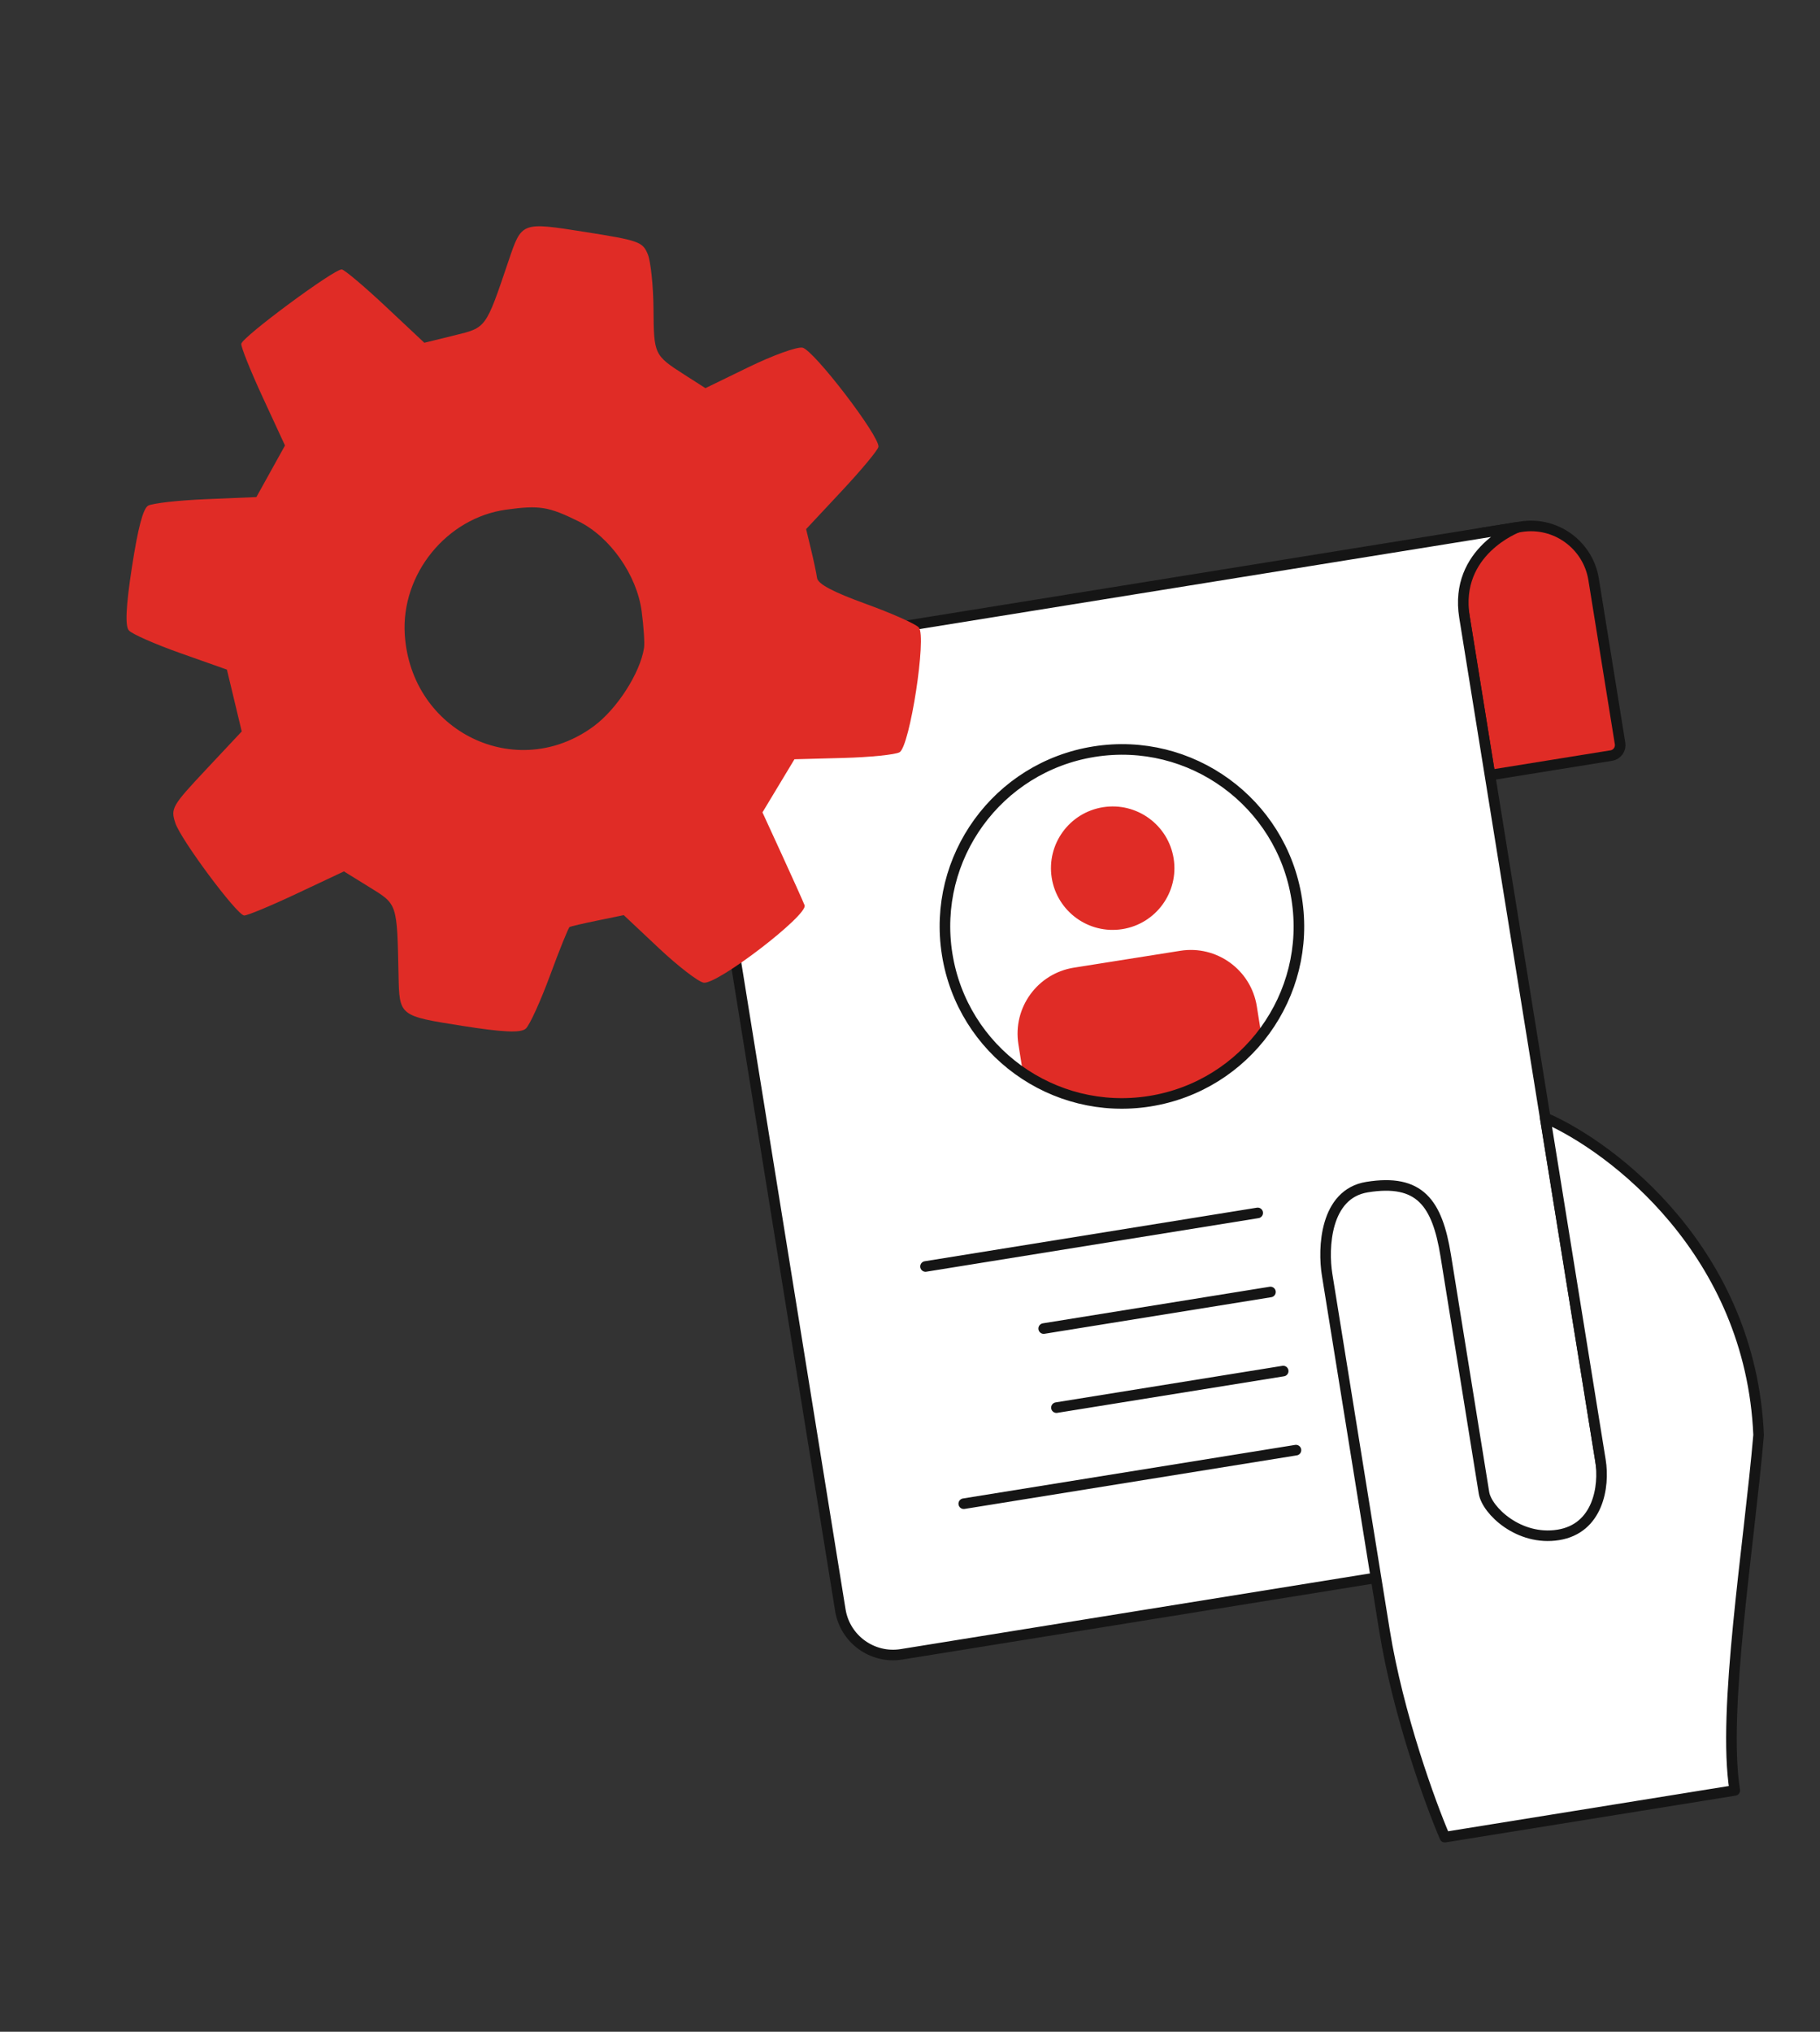 <svg width="172" height="192" viewBox="0 0 172 192" fill="none" xmlns="http://www.w3.org/2000/svg">
  <rect x="0" y="0" width="172" height="192" fill="#333333" stroke="none"/>
  <path d="M137.672 53.793C137.409 52.157 138.521 50.617 140.157 50.353L143.726 49.778C146.997 49.251 150.077 51.475 150.605 54.746L153.105 70.254C153.193 70.799 152.822 71.313 152.277 71.4L140.81 73.249L137.672 53.793Z" fill="#E02C26" stroke="#151515"/>
  <path d="M143.422 49.827L69.939 61.675C67.188 62.119 65.317 64.709 65.761 67.46L79.416 152.152C79.86 154.904 82.45 156.774 85.201 156.331L130.038 149.101L152.457 145.487L146.031 105.632L138.4 58.304C137.396 52.076 143.422 49.827 143.422 49.827Z" fill="white" stroke="#151515" stroke-linejoin="round"/>
  <path d="M96.737 98.592C96.234 95.419 98.398 92.439 101.571 91.936L111.625 90.341C114.798 89.837 117.778 92.001 118.282 95.174L118.737 98.047C113.071 104.1 104.567 106.185 97.193 101.465L96.737 98.592Z" fill="#E02C26" stroke="#E02C26"/>
  <path d="M105.99 87.308C108.899 86.847 110.883 84.115 110.422 81.206C109.96 78.297 107.228 76.314 104.32 76.775C101.411 77.236 99.427 79.968 99.888 82.877C100.35 85.785 103.082 87.769 105.99 87.308Z" fill="#E02C26" stroke="#E02C26" stroke-linecap="round" stroke-linejoin="round"/>
  <circle cx="106.028" cy="87.547" r="16.724" transform="rotate(-9.014 106.028 87.547)" stroke="#151515"/>
  <line x1="87.466" y1="119.68" x2="118.861" y2="114.618" stroke="#151515" stroke-linecap="round"/>
  <line x1="98.634" y1="125.546" x2="120.065" y2="122.09" stroke="#151515" stroke-linecap="round"/>
  <line x1="99.839" y1="133.019" x2="121.27" y2="129.563" stroke="#151515" stroke-linecap="round"/>
  <line x1="91.08" y1="142.098" x2="122.475" y2="137.036" stroke="#151515" stroke-linecap="round"/>
  <path d="M130.842 154.084C132.127 162.055 135.18 170.422 136.546 173.609L163.946 169.191C162.741 161.719 165.313 145.97 166.198 135.604C165.459 118.345 152.445 108.431 146.031 105.632L151.252 138.014C151.654 140.505 151.011 144.442 147.274 145.045C143.538 145.647 140.511 142.728 140.244 141.067L136.629 118.648C135.826 113.667 134.179 111.376 129.197 112.18C125.211 112.822 125.018 117.965 125.42 120.456L130.842 154.084Z" fill="white" stroke="#151515" stroke-linecap="round" stroke-linejoin="round"/>
  <path fill-rule="evenodd" clip-rule="evenodd" d="M61.213 24.008C61.497 24.687 61.743 27.03 61.759 29.215C61.79 33.516 61.818 33.575 64.712 35.428L66.667 36.679L70.758 34.688C73.009 33.592 75.29 32.765 75.829 32.85C76.853 33.012 83.167 41.25 83.016 42.228C82.969 42.532 81.412 44.405 79.557 46.39L76.183 50L76.641 51.901C76.894 52.946 77.153 54.17 77.217 54.62C77.298 55.186 78.709 55.936 81.816 57.063C84.28 57.957 86.539 58.962 86.835 59.297C87.587 60.146 85.991 70.5 85.019 71.083C84.635 71.313 82.243 71.557 79.701 71.625L75.08 71.75L72.057 76.769L73.91 80.807C74.93 83.029 75.888 85.161 76.038 85.546C76.395 86.457 67.784 93.064 66.503 92.862C65.995 92.781 64.087 91.312 62.263 89.597L58.948 86.479L56.492 86.983C55.142 87.26 53.945 87.537 53.833 87.597C53.721 87.656 52.89 89.711 51.987 92.162C51.084 94.613 50.051 96.882 49.691 97.203C49.218 97.627 47.563 97.555 43.683 96.942C37.717 96 37.743 96.021 37.664 92.148C37.524 85.338 37.569 85.476 34.937 83.85L32.503 82.346L28.006 84.464C25.532 85.629 23.307 86.55 23.063 86.511C22.33 86.396 17.087 79.345 16.572 77.779C16.114 76.392 16.249 76.157 19.469 72.723L22.845 69.121L21.445 63.277L17.081 61.733C14.681 60.884 12.474 59.913 12.179 59.576C11.809 59.155 11.9 57.279 12.47 53.583C13.04 49.887 13.517 48.073 13.995 47.788C14.378 47.559 16.838 47.282 19.461 47.172L24.23 46.972L26.933 42.099L24.829 37.547C23.672 35.042 22.76 32.766 22.803 32.489C22.904 31.831 31.655 25.359 32.305 25.462C32.579 25.505 34.446 27.082 36.453 28.966L40.103 32.391L42.925 31.698C45.98 30.946 45.883 31.08 48.07 24.622C49.312 20.955 49.274 20.969 55.294 21.92C60.365 22.721 60.73 22.85 61.213 24.008ZM47.853 48.159C42.212 48.929 37.885 54.258 38.254 59.978C38.848 69.179 48.833 74.011 56.118 68.624C58.316 66.998 60.501 63.594 60.865 61.228C60.935 60.778 60.833 59.216 60.639 57.757C60.184 54.337 57.658 50.738 54.679 49.268C51.844 47.869 50.994 47.731 47.853 48.159Z" fill="#E02C26"/>
  </svg>
  